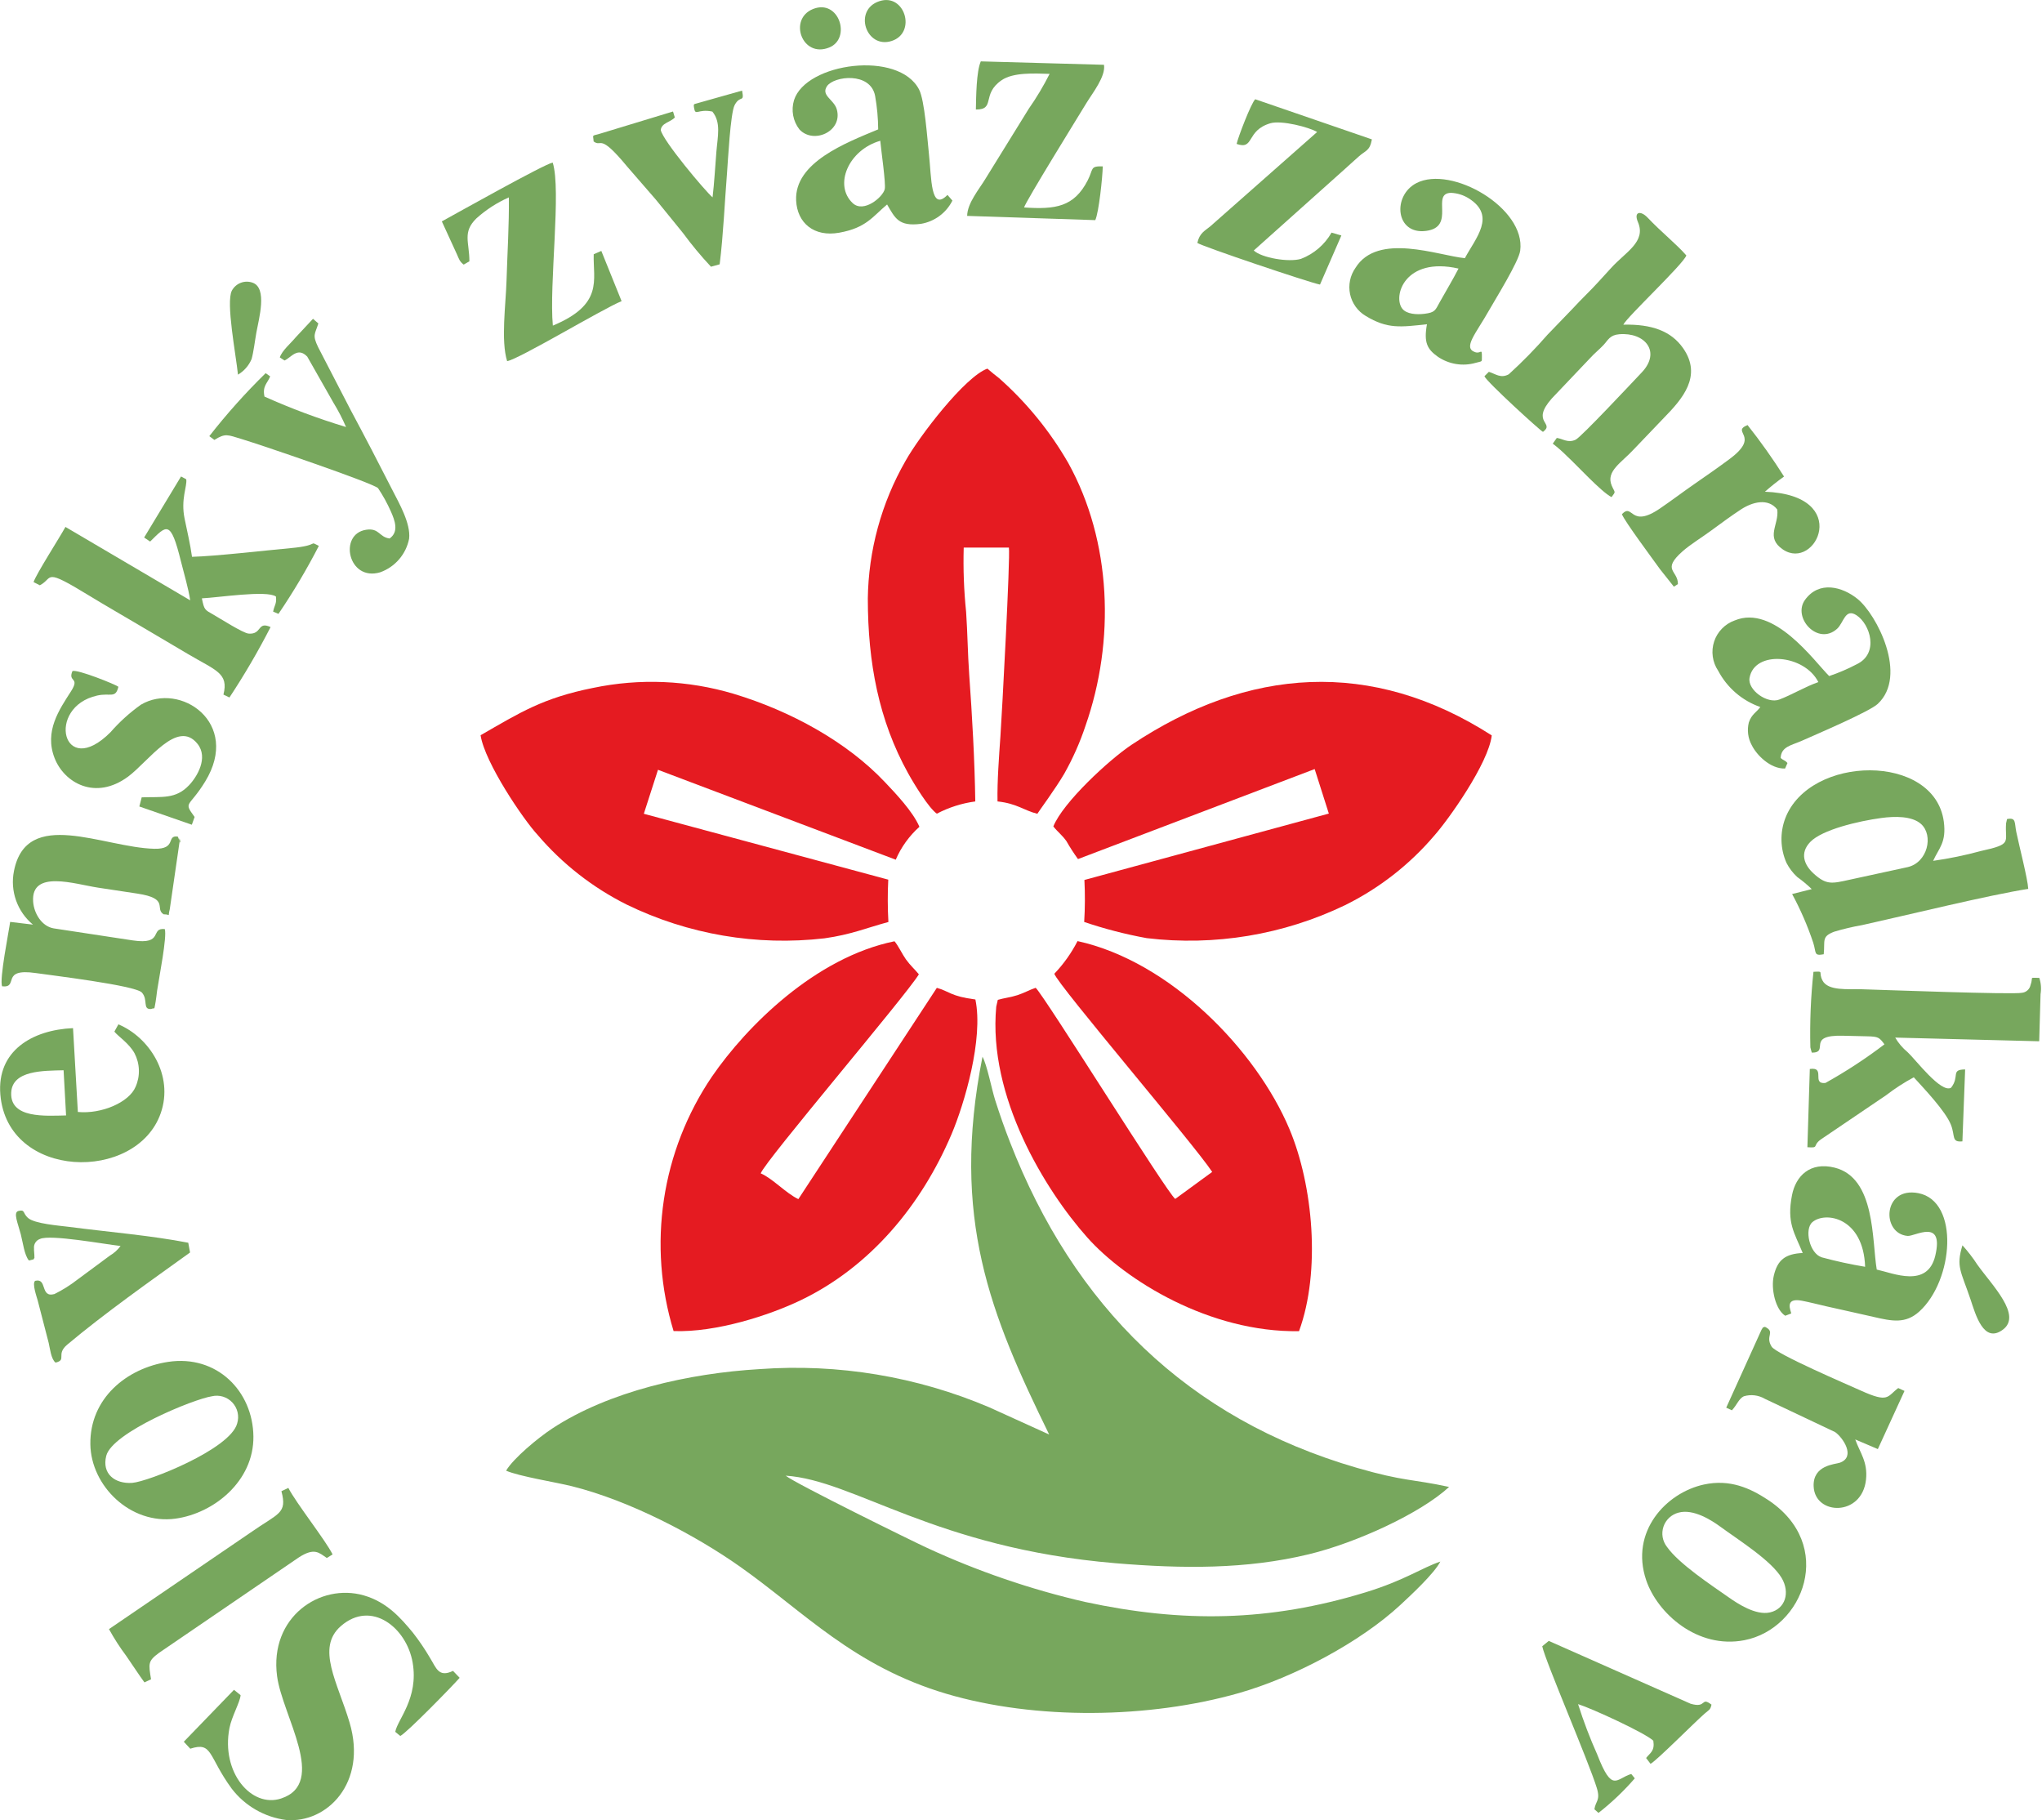 <svg width="92" height="82" viewBox="0 0 92 82" fill="none" xmlns="http://www.w3.org/2000/svg">
<g clip-path="url(#clip0_402_6766)">
<path fill-rule="evenodd" clip-rule="evenodd" d="M47.268 64.624L44.575 63.401C41.31 62.011 37.761 61.421 34.222 61.678C31.045 61.865 27.441 62.673 24.89 64.348C24.251 64.767 23.133 65.692 22.801 66.254C23.421 66.518 25.012 66.767 25.76 66.952C28.375 67.602 31.332 69.157 33.359 70.59C36.236 72.625 38.455 75.061 42.628 76.301C46.658 77.497 51.776 77.425 55.819 76.272C58.315 75.56 61.288 73.974 63.089 72.305C63.559 71.869 64.617 70.888 64.893 70.348C64.061 70.628 63.274 71.198 61.526 71.733C57.186 73.06 53.297 73.115 48.882 72.166C46.435 71.603 44.053 70.787 41.774 69.734C41.203 69.475 35.827 66.83 35.398 66.479C38.479 66.673 42.122 69.743 50.265 70.423C53.273 70.674 56.154 70.7 58.965 70.02C61.117 69.501 64.011 68.168 65.287 66.986C63.597 66.619 63.28 66.747 61.138 66.127C53.494 63.913 48.368 58.819 45.504 51.452C45.258 50.822 45.053 50.237 44.84 49.572C44.681 49.08 44.47 47.966 44.265 47.605C42.827 54.872 44.624 59.22 47.268 64.622" fill="#77A75D"/>
<path fill-rule="evenodd" clip-rule="evenodd" d="M21.652 33.121C21.844 34.366 23.59 36.933 24.226 37.617C25.338 38.919 26.701 39.984 28.232 40.75C30.997 42.097 34.091 42.625 37.148 42.271C38.349 42.102 39.018 41.808 40.026 41.535C39.99 40.9 39.988 40.263 40.02 39.628L29.007 36.66L29.645 34.679L40.357 38.729C40.6 38.163 40.964 37.658 41.423 37.247C41.132 36.561 40.342 35.735 39.88 35.246C38.151 33.41 35.604 32.024 33.059 31.257C31 30.642 28.82 30.55 26.716 30.991C24.465 31.441 23.424 32.101 21.653 33.122" fill="#E51B21"/>
<path fill-rule="evenodd" clip-rule="evenodd" d="M47.501 43.867C47.664 44.38 53.842 51.608 54.614 52.795L52.949 54.011C52.589 53.759 47.076 44.892 46.661 44.5C46.382 44.592 46.172 44.721 45.854 44.827C45.562 44.925 45.243 44.959 44.955 45.043L44.885 45.349C44.505 49.399 47.082 53.609 48.984 55.745C50.707 57.683 54.506 60.034 58.526 59.969C59.515 57.266 59.157 53.396 58.098 50.873C56.604 47.312 52.723 43.31 48.547 42.396C48.271 42.935 47.918 43.431 47.5 43.869" fill="#E51B21"/>
<path fill-rule="evenodd" clip-rule="evenodd" d="M30.348 59.964C32.267 60.034 34.667 59.252 36.076 58.575C39.214 57.067 41.514 54.286 42.869 51.099C43.451 49.729 44.315 46.798 43.945 45.026C42.827 44.885 42.758 44.65 42.208 44.503L35.969 54.02C35.413 53.759 34.796 53.078 34.273 52.86C34.464 52.307 40.794 44.884 41.399 43.893C41.215 43.667 41.014 43.497 40.812 43.215C40.648 42.984 40.469 42.598 40.301 42.404C36.739 43.132 33.634 46.231 32.075 48.502C30.95 50.163 30.21 52.054 29.912 54.038C29.613 56.021 29.762 58.047 30.348 59.965" fill="#E51B21"/>
<path fill-rule="evenodd" clip-rule="evenodd" d="M47.457 37.229C47.639 37.466 47.844 37.609 48.045 37.89C48.204 38.17 48.379 38.441 48.568 38.701L59.231 34.646L59.869 36.651L48.857 39.642C48.889 40.272 48.886 40.904 48.847 41.534C49.767 41.846 50.709 42.089 51.665 42.263C54.723 42.629 57.822 42.114 60.597 40.779C62.133 40.021 63.499 38.957 64.611 37.654C65.254 36.933 67.063 34.389 67.209 33.13C61.796 29.654 56.227 30.055 50.974 33.557C49.967 34.228 47.893 36.148 47.457 37.23" fill="#E51B21"/>
<path fill-rule="evenodd" clip-rule="evenodd" d="M39.099 26.982C39.101 29.837 39.587 32.448 40.918 34.842C41.199 35.349 41.844 36.4 42.208 36.656C42.748 36.373 43.335 36.186 43.94 36.105C43.915 34.273 43.798 32.217 43.667 30.397C43.6 29.447 43.592 28.509 43.527 27.564C43.428 26.602 43.392 25.636 43.419 24.669H45.455C45.523 25.091 45.14 32.209 45.073 33.169C45.01 34.085 44.924 35.197 44.942 36.104C45.827 36.2 46.116 36.505 46.736 36.661C46.783 36.574 47.557 35.53 47.953 34.848C48.339 34.162 48.659 33.44 48.907 32.693C50.243 28.875 50.09 24.391 48.125 20.85C47.301 19.419 46.249 18.131 45.013 17.037C44.84 16.902 44.651 16.753 44.486 16.606C43.473 16.972 41.421 19.647 40.796 20.766C39.71 22.66 39.126 24.799 39.098 26.981" fill="#E51B21"/>
<path fill-rule="evenodd" clip-rule="evenodd" d="M67.079 16.75L66.879 16.95C66.985 17.207 69.415 19.422 69.517 19.456C70.078 19.039 68.942 19.047 69.916 17.949L71.637 16.137C71.844 15.909 72.031 15.768 72.243 15.544C72.454 15.319 72.524 15.094 72.952 15.058C74.109 14.961 74.85 15.844 73.969 16.776C73.483 17.29 71.239 19.688 70.992 19.806C70.643 19.975 70.408 19.762 70.14 19.729L69.958 19.986C70.187 20.161 70.404 20.352 70.606 20.557C71.018 20.93 72.142 22.162 72.606 22.395C72.815 22.113 72.76 22.22 72.613 21.873C72.34 21.224 73.061 20.842 73.615 20.236L74.962 18.828C75.79 17.981 76.711 16.945 75.83 15.685C75.289 14.911 74.416 14.597 73.137 14.626C73.309 14.272 75.833 11.908 75.977 11.508C75.53 10.995 74.862 10.469 74.226 9.799C73.915 9.474 73.594 9.533 73.796 10.006C74.174 10.893 73.244 11.347 72.588 12.071C72.382 12.299 72.22 12.473 72.013 12.7C71.641 13.111 71.244 13.477 70.87 13.887L69.726 15.074C69.178 15.703 68.594 16.3 67.977 16.861C67.614 17.06 67.385 16.845 67.078 16.75" fill="#77A75D"/>
<path fill-rule="evenodd" clip-rule="evenodd" d="M6.494 24.215L6.764 24.397C7.507 23.666 7.683 23.384 8.152 25.289C8.287 25.835 8.49 26.505 8.569 27.044L2.949 23.738C2.684 24.221 1.62 25.878 1.512 26.223L1.795 26.367C2.431 26.04 1.906 25.542 4.046 26.85C4.765 27.289 5.513 27.716 6.265 28.162C7.017 28.609 7.735 29.031 8.487 29.475C9.729 30.209 10.312 30.324 10.067 31.291L10.337 31.422C11.013 30.399 11.632 29.34 12.191 28.249C11.583 27.971 11.814 28.593 11.2 28.543C10.95 28.523 9.899 27.852 9.63 27.699C9.226 27.467 9.205 27.494 9.095 26.955C9.811 26.924 12.014 26.578 12.432 26.873C12.473 27.201 12.365 27.254 12.305 27.553L12.546 27.655C13.213 26.672 13.821 25.649 14.365 24.593C13.88 24.346 14.448 24.569 13.123 24.69C11.896 24.803 9.683 25.059 8.651 25.084C8.575 24.533 8.429 23.913 8.317 23.365C8.135 22.487 8.442 21.898 8.391 21.591L8.156 21.465L6.494 24.215Z" fill="#77A75D"/>
<path fill-rule="evenodd" clip-rule="evenodd" d="M81.631 47.423C82.462 47.415 81.334 46.612 83.044 46.66C83.399 46.669 83.754 46.679 84.108 46.685C84.632 46.695 84.669 46.735 84.902 47.047C84.058 47.69 83.169 48.271 82.242 48.787C81.594 48.855 82.276 48.05 81.539 48.157L81.43 51.682C81.986 51.721 81.632 51.627 82.032 51.334L84.981 49.337C85.373 49.035 85.788 48.766 86.224 48.532C86.676 49.03 87.654 50.055 87.897 50.671C88.095 51.172 87.91 51.471 88.414 51.418L88.537 48.178C87.868 48.184 88.309 48.485 87.903 49.002C87.451 49.264 86.294 47.718 85.943 47.398C85.72 47.214 85.532 46.992 85.386 46.743L91.874 46.909L91.935 44.784C91.975 44.54 91.956 44.289 91.878 44.053C91.38 44.053 91.631 43.983 91.48 44.387C91.46 44.477 91.412 44.558 91.342 44.618C91.273 44.679 91.187 44.716 91.096 44.725C90.731 44.815 84.739 44.59 83.894 44.566C83.252 44.548 82.357 44.651 82.109 44.168C81.906 43.77 82.207 43.754 81.704 43.779C81.582 44.91 81.536 46.048 81.564 47.185L81.611 47.365C81.616 47.384 81.624 47.403 81.633 47.42" fill="#77A75D"/>
<path fill-rule="evenodd" clip-rule="evenodd" d="M10.84 76.367L10.542 76.126L8.281 78.465L8.573 78.779C9.589 78.448 9.368 79.114 10.44 80.579C10.736 80.965 11.105 81.288 11.527 81.53C11.948 81.772 12.414 81.929 12.896 81.99C14.725 82.145 16.558 80.324 15.75 77.601C15.216 75.8 14.227 74.24 15.357 73.255C16.733 72.056 18.321 73.33 18.591 74.897C18.869 76.509 17.906 77.465 17.808 78.019L18.034 78.204C18.313 78.081 20.399 75.941 20.709 75.585L20.41 75.273C19.758 75.586 19.657 75.142 19.373 74.686C19.141 74.29 18.883 73.91 18.601 73.549C18.064 72.9 17.436 72.174 16.393 71.873C14.421 71.304 12.129 72.848 12.484 75.514C12.722 77.299 14.774 80.329 12.664 81.022C11.331 81.461 9.953 79.851 10.337 77.852C10.439 77.325 10.819 76.675 10.84 76.365" fill="#77A75D"/>
<path fill-rule="evenodd" clip-rule="evenodd" d="M1.486 41.654L0.457 41.531C0.418 41.864 -0.045 44.155 0.098 44.434C0.875 44.514 -0.004 43.601 1.613 43.836C2.282 43.934 6.1 44.392 6.39 44.712C6.69 45.041 6.403 45.485 6.81 45.455C6.999 45.372 6.929 45.554 7.01 45.138C7.038 44.995 7.056 44.781 7.079 44.625C7.174 43.997 7.532 42.192 7.424 41.854C6.741 41.786 7.406 42.578 5.975 42.364L2.42 41.823C1.885 41.733 1.53 41.154 1.493 40.617C1.392 39.164 3.379 39.831 4.408 39.987C5.003 40.078 5.591 40.167 6.181 40.255C7.658 40.477 6.946 40.934 7.375 41.19C7.715 41.185 7.544 41.356 7.649 40.959L8.088 37.934C8.039 37.418 8.231 38.348 8.037 37.749C8.031 37.728 8.022 37.708 8.01 37.689C7.472 37.611 7.985 38.262 6.951 38.237C4.653 38.181 1.194 36.352 0.629 39.241C0.54 39.683 0.573 40.141 0.724 40.566C0.875 40.991 1.138 41.367 1.485 41.654" fill="#77A75D"/>
<path fill-rule="evenodd" clip-rule="evenodd" d="M12.607 16.102L12.819 16.24C13.109 16.118 13.407 15.609 13.843 16.066L15.021 18.139C15.237 18.491 15.427 18.858 15.59 19.237C14.337 18.859 13.11 18.401 11.916 17.866C11.812 17.385 12.054 17.266 12.172 16.955L11.969 16.811C11.061 17.699 10.212 18.648 9.43 19.649L9.659 19.818C10.162 19.507 10.239 19.585 10.903 19.784C11.748 20.039 16.802 21.759 17.033 21.992C17.255 22.324 17.448 22.675 17.61 23.04C17.789 23.443 17.984 23.958 17.552 24.259C17.077 24.197 17.09 23.777 16.5 23.865C15.239 24.051 15.68 26.212 17.129 25.782C17.459 25.664 17.752 25.463 17.98 25.198C18.209 24.933 18.364 24.613 18.432 24.269C18.513 23.593 17.978 22.665 17.718 22.153C17.082 20.903 16.434 19.658 15.781 18.439L14.335 15.644C14.064 15.08 14.186 15.069 14.343 14.572L14.102 14.362L13.325 15.194C13.102 15.465 12.706 15.791 12.606 16.103" fill="#77A75D"/>
<path fill-rule="evenodd" clip-rule="evenodd" d="M12.679 67.178C12.95 68.197 12.548 68.158 11.286 69.043L4.91 73.391C5.14 73.811 5.4 74.214 5.687 74.597C5.973 75.008 6.255 75.448 6.508 75.791L6.805 75.652C6.691 74.941 6.659 74.833 7.165 74.46L13.464 70.16C14.174 69.704 14.369 69.951 14.725 70.187L14.984 70.026C14.677 69.4 13.348 67.723 12.991 67.03L12.679 67.178Z" fill="#77A75D"/>
<path fill-rule="evenodd" clip-rule="evenodd" d="M19.906 9.973L20.582 11.447C20.692 11.694 20.706 11.777 20.891 11.92L21.148 11.772C21.148 10.905 20.824 10.463 21.464 9.838C21.899 9.447 22.393 9.128 22.927 8.892C22.94 10.115 22.859 11.41 22.821 12.642C22.788 13.732 22.561 15.34 22.848 16.269C23.37 16.188 27.113 13.935 28.005 13.566L27.092 11.304L26.749 11.453C26.715 12.622 27.206 13.71 24.908 14.669C24.735 12.811 25.296 8.547 24.901 7.323C24.503 7.402 20.576 9.607 19.908 9.973" fill="#77A75D"/>
<path fill-rule="evenodd" clip-rule="evenodd" d="M55.714 6.484C56.529 6.769 56.124 5.882 57.234 5.553C57.731 5.406 58.993 5.733 59.342 5.947L54.531 10.194C54.275 10.406 54.044 10.498 53.945 10.943C54.137 11.091 58.983 12.727 59.471 12.82L60.434 10.608L59.991 10.479C59.683 11.021 59.196 11.439 58.613 11.662C58.061 11.826 56.843 11.617 56.487 11.285L60.542 7.658C60.76 7.455 60.955 7.291 61.211 7.056C61.526 6.769 61.712 6.813 61.809 6.279L56.553 4.471C56.368 4.648 55.785 6.165 55.714 6.486" fill="#77A75D"/>
<path fill-rule="evenodd" clip-rule="evenodd" d="M43.967 4.934C44.868 4.941 44.204 4.246 45.126 3.614C45.648 3.255 46.591 3.306 47.289 3.328C47.013 3.875 46.698 4.403 46.346 4.905L44.403 8.047C44.128 8.509 43.583 9.141 43.574 9.726L49.346 9.917C49.509 9.57 49.675 7.964 49.684 7.496C49.099 7.477 49.273 7.603 49.005 8.126C48.389 9.326 47.547 9.442 46.139 9.346C46.201 9.09 48.617 5.186 48.96 4.622C49.219 4.197 49.824 3.44 49.739 2.919L44.188 2.765C43.986 3.234 43.979 4.356 43.967 4.933" fill="#77A75D"/>
<path fill-rule="evenodd" clip-rule="evenodd" d="M73.074 23.166C73.197 23.487 74.431 25.14 74.783 25.633L75.415 26.43L75.596 26.313C75.607 25.691 74.836 25.694 75.81 24.833C76.162 24.523 76.682 24.208 77.121 23.883C77.541 23.575 78.013 23.226 78.445 22.945C78.948 22.619 79.657 22.419 80.072 22.953C80.163 23.64 79.518 24.205 80.327 24.754C81.807 25.757 83.48 22.299 79.516 22.152C79.791 21.909 80.079 21.68 80.378 21.468C79.872 20.666 79.323 19.892 78.734 19.149C77.953 19.469 79.351 19.615 77.936 20.67C77.405 21.066 76.884 21.426 76.366 21.785C75.811 22.169 75.352 22.522 74.798 22.9C73.429 23.841 73.587 22.634 73.075 23.162" fill="#77A75D"/>
<path fill-rule="evenodd" clip-rule="evenodd" d="M77.773 63.415L78.028 63.534C78.258 63.291 78.338 63.011 78.565 62.902C78.722 62.855 78.888 62.841 79.051 62.86C79.214 62.88 79.371 62.933 79.513 63.016L82.679 64.515C83.017 64.749 83.632 65.63 82.891 65.895C82.682 65.969 81.666 65.995 81.712 66.969C81.774 68.275 83.892 68.329 84.071 66.657C84.157 65.853 83.796 65.442 83.586 64.847L84.604 65.281L85.805 62.661L85.523 62.531C85.013 62.916 85.102 63.217 83.839 62.646C83.26 62.384 80.027 61.002 79.818 60.665C79.51 60.171 80.014 60.017 79.517 59.772C79.334 59.851 79.481 59.741 79.367 59.897L77.773 63.415Z" fill="#77A75D"/>
<path fill-rule="evenodd" clip-rule="evenodd" d="M3.264 30.231C3.046 30.749 3.619 30.488 3.2 31.142C2.676 31.962 1.984 32.94 2.461 34.156C2.896 35.266 4.296 36.077 5.772 34.986C6.685 34.312 7.993 32.371 8.9 33.512C9.398 34.139 8.876 35.003 8.506 35.386C7.91 36.004 7.32 35.889 6.384 35.92L6.278 36.332L8.643 37.154L8.768 36.804C8.245 36.091 8.512 36.403 9.244 35.208C10.869 32.556 8.114 30.701 6.349 31.746C5.844 32.105 5.383 32.523 4.976 32.989C2.813 35.152 2.057 31.85 4.379 31.334C4.976 31.201 5.206 31.484 5.334 30.938C5.199 30.831 3.487 30.144 3.264 30.231Z" fill="#77A75D"/>
<path fill-rule="evenodd" clip-rule="evenodd" d="M69.484 74.164C69.624 74.84 71.579 79.36 71.943 80.55C72.115 81.115 71.887 81.128 71.834 81.507L72.018 81.671C72.612 81.205 73.16 80.684 73.654 80.114L73.494 79.917C72.814 80.117 72.645 80.804 71.963 79.043C71.632 78.303 71.343 77.544 71.098 76.77C71.711 76.961 74.125 78.069 74.488 78.418C74.561 78.877 74.357 78.954 74.163 79.197L74.363 79.46C74.635 79.32 76.341 77.597 76.805 77.194C76.996 77.027 77.06 77.035 77.109 76.793C76.612 76.417 76.915 76.975 76.167 76.752L69.777 73.922L69.484 74.164Z" fill="#77A75D"/>
<path fill-rule="evenodd" clip-rule="evenodd" d="M1.302 56.785L1.514 56.734C1.577 56.595 1.544 56.731 1.548 56.539C1.548 56.443 1.527 56.352 1.533 56.238C1.523 56.147 1.544 56.056 1.594 55.978C1.643 55.901 1.717 55.843 1.803 55.814C2.264 55.6 4.686 56.048 5.432 56.131C5.304 56.306 5.141 56.452 4.954 56.562L3.493 57.643C3.169 57.895 2.82 58.115 2.452 58.297C1.795 58.478 2.144 57.56 1.584 57.701C1.432 57.814 1.662 58.444 1.699 58.587L2.194 60.499C2.251 60.734 2.298 61.227 2.503 61.385C3.03 61.26 2.501 61.021 3.031 60.574C4.711 59.164 6.763 57.718 8.563 56.424L8.482 55.985C6.814 55.659 4.816 55.494 3.11 55.27C2.694 55.215 1.558 55.135 1.257 54.864C1.017 54.647 1.138 54.478 0.832 54.553C0.582 54.615 0.805 55.102 0.937 55.606C1.032 55.971 1.097 56.543 1.303 56.785" fill="#77A75D"/>
<path fill-rule="evenodd" clip-rule="evenodd" d="M32.094 5.026C32.495 5.52 32.334 6.124 32.275 6.849C32.219 7.535 32.183 8.216 32.104 8.891C31.777 8.616 29.86 6.334 29.77 5.857C29.803 5.534 30.209 5.508 30.403 5.291L30.322 5.023L27.039 6.021C26.631 6.141 26.727 6.044 26.745 6.372C27.129 6.66 26.969 5.944 28.261 7.509L29.541 8.984C29.969 9.515 30.352 9.975 30.777 10.505C31.165 11.033 31.584 11.538 32.032 12.015L32.424 11.907C32.59 10.572 32.649 9.117 32.757 7.768C32.796 7.28 32.906 5.099 33.098 4.735C33.351 4.256 33.546 4.661 33.433 4.082L31.502 4.627C31.26 4.712 31.237 4.64 31.27 4.858C31.332 5.251 31.432 4.888 32.094 5.027" fill="#77A75D"/>
<path fill-rule="evenodd" clip-rule="evenodd" d="M7.575 61.352C5.699 61.635 4.043 63.002 4.071 65.062C4.096 66.944 5.881 68.693 7.907 68.414C9.634 68.177 11.441 66.724 11.417 64.709C11.393 62.674 9.774 61.02 7.575 61.352ZM5.956 66.803C5.182 66.856 4.579 66.399 4.787 65.584C5.057 64.526 8.733 63.024 9.545 62.902C9.71 62.863 9.882 62.869 10.045 62.918C10.207 62.968 10.353 63.059 10.469 63.183C10.585 63.307 10.666 63.459 10.704 63.624C10.742 63.79 10.736 63.962 10.686 64.124C10.377 65.289 6.662 66.754 5.956 66.803Z" fill="#77A75D"/>
<path fill-rule="evenodd" clip-rule="evenodd" d="M79.633 67.556C78.86 67.049 77.944 66.622 76.766 66.878C75.059 67.25 73.429 69.002 74.166 71.184C74.669 72.674 76.47 74.301 78.589 73.891C81.257 73.376 82.74 69.589 79.633 67.556ZM79.743 72.639C79.101 72.785 78.277 72.234 77.902 71.972C77.084 71.399 75.634 70.443 75.102 69.684C75.003 69.557 74.937 69.408 74.909 69.249C74.882 69.09 74.895 68.927 74.946 68.775C74.997 68.622 75.086 68.485 75.203 68.375C75.321 68.265 75.464 68.186 75.62 68.145C76.292 67.958 77.116 68.49 77.5 68.771C78.362 69.401 79.802 70.299 80.271 71.088C80.655 71.738 80.443 72.48 79.743 72.639Z" fill="#77A75D"/>
<path fill-rule="evenodd" clip-rule="evenodd" d="M90.842 37.48C90.754 37.05 90.845 36.818 90.425 36.898L90.382 37.087C90.315 37.95 90.706 38.019 89.248 38.337C88.54 38.53 87.821 38.678 87.095 38.781C87.352 38.209 87.701 37.956 87.576 37.015C87.163 33.914 81.519 33.996 80.43 36.873C80.188 37.52 80.208 38.236 80.486 38.869C80.609 39.11 80.775 39.328 80.975 39.511C81.205 39.676 81.423 39.857 81.626 40.054L80.742 40.276C81.122 40.979 81.44 41.712 81.693 42.469C81.837 42.922 81.707 43.075 82.166 42.989C82.231 42.368 82.054 42.195 82.637 41.973C83.05 41.849 83.469 41.749 83.894 41.676C85.939 41.223 89.651 40.311 91.38 40.044C91.357 39.593 90.972 38.111 90.842 37.48ZM85.943 39.064L83.334 39.631C82.536 39.806 82.289 39.883 81.703 39.346C81.281 38.958 81.079 38.429 81.559 37.93C82.092 37.375 83.734 36.989 84.756 36.851C85.373 36.767 86.142 36.758 86.547 37.117C87.126 37.631 86.848 38.858 85.944 39.064H85.943Z" fill="#77A75D"/>
<path fill-rule="evenodd" clip-rule="evenodd" d="M5.334 46.147L5.153 46.474C5.319 46.686 5.808 46.993 6.06 47.447C6.181 47.679 6.249 47.935 6.257 48.197C6.266 48.459 6.216 48.719 6.11 48.958C5.821 49.657 4.582 50.195 3.508 50.094L3.29 46.317C1.445 46.397 -0.149 47.345 0.016 49.311C0.337 53.151 6.14 53.278 7.239 50.156C7.845 48.435 6.717 46.722 5.334 46.147ZM0.504 49.237C0.54 48.207 1.964 48.239 2.865 48.215L2.977 50.25C2.038 50.269 0.464 50.393 0.504 49.237Z" fill="#77A75D"/>
<path fill-rule="evenodd" clip-rule="evenodd" d="M10.722 16.878C10.996 16.716 11.21 16.47 11.335 16.177C11.428 15.849 11.486 15.336 11.551 14.979C11.661 14.362 12.062 12.965 11.374 12.733C11.202 12.672 11.014 12.675 10.843 12.742C10.673 12.808 10.532 12.933 10.446 13.094C10.172 13.625 10.628 15.963 10.722 16.878" fill="#77A75D"/>
<path fill-rule="evenodd" clip-rule="evenodd" d="M88.416 56.101C88.119 57.071 88.345 57.25 88.783 58.548C89.002 59.198 89.366 60.557 90.242 59.897C91.108 59.245 89.757 57.911 89.087 56.973C88.887 56.665 88.662 56.374 88.416 56.101Z" fill="#77A75D"/>
<path fill-rule="evenodd" clip-rule="evenodd" d="M83.686 26.979C83.007 26.432 81.958 26.145 81.323 27.023C80.742 27.826 81.903 29.106 82.767 28.328C83.069 28.055 83.127 27.38 83.645 27.718C84.254 28.116 84.675 29.434 83.655 29.923C83.255 30.134 82.839 30.312 82.411 30.456C81.731 29.78 79.921 27.214 78.153 27.952C77.937 28.029 77.741 28.155 77.581 28.32C77.42 28.484 77.299 28.683 77.228 28.902C77.156 29.12 77.135 29.352 77.167 29.58C77.198 29.808 77.281 30.025 77.41 30.216C77.813 30.982 78.491 31.566 79.309 31.851C79.145 32.084 78.914 32.173 78.791 32.549C78.705 32.895 78.753 33.262 78.926 33.574C79.138 34.006 79.757 34.643 80.424 34.622L80.532 34.375C80.415 34.236 80.367 34.273 80.225 34.146C80.249 33.629 80.716 33.578 81.174 33.374C81.936 33.036 84.228 32.056 84.598 31.712C85.974 30.433 84.549 27.675 83.686 26.979ZM80.157 31.517C79.624 31.717 78.729 31.086 78.824 30.538C79.044 29.278 81.291 29.475 81.924 30.728C81.315 30.941 80.736 31.3 80.157 31.517Z" fill="#77A75D"/>
<path fill-rule="evenodd" clip-rule="evenodd" d="M86.432 53.752C84.822 53.438 84.751 55.58 85.946 55.678C86.273 55.705 87.591 54.865 87.193 56.563C86.845 58.05 85.297 57.354 84.555 57.194C84.332 55.88 84.507 53.061 82.655 52.601C81.551 52.327 80.905 52.976 80.736 53.845C80.492 55.097 80.847 55.535 81.219 56.447C80.439 56.484 80.08 56.755 79.915 57.477C79.78 58.063 79.991 58.997 80.432 59.274L80.702 59.171C80.695 59.069 80.367 58.444 81.175 58.596C81.513 58.66 81.919 58.765 82.269 58.846C82.983 59.01 83.693 59.159 84.402 59.324C85.244 59.52 85.849 59.645 86.468 59.087C88.022 57.684 88.292 54.115 86.432 53.752ZM82.073 56.641C81.525 56.466 81.281 55.374 81.657 55.055C82.244 54.558 83.955 54.845 84.031 57.068C83.372 56.959 82.719 56.817 82.074 56.642L82.073 56.641Z" fill="#77A75D"/>
<path fill-rule="evenodd" clip-rule="evenodd" d="M42.687 8.781C41.921 9.562 41.971 8.023 41.851 6.923C41.778 6.257 41.661 4.527 41.411 4.039C40.499 2.252 36.304 2.827 35.774 4.512C35.706 4.735 35.693 4.972 35.735 5.201C35.777 5.43 35.874 5.646 36.017 5.83C36.653 6.516 37.983 5.916 37.7 4.924C37.572 4.48 36.977 4.304 37.258 3.884C37.566 3.423 39.223 3.222 39.428 4.325C39.516 4.821 39.562 5.324 39.566 5.828C38.107 6.436 35.788 7.318 35.869 9.032C35.918 10.054 36.68 10.682 37.801 10.485C39.029 10.268 39.318 9.754 39.967 9.212C40.328 9.825 40.481 10.213 41.491 10.084C41.793 10.034 42.08 9.912 42.326 9.73C42.573 9.548 42.773 9.31 42.91 9.036L42.687 8.781ZM39.861 8.521C39.777 8.882 38.91 9.611 38.419 9.152C37.553 8.341 38.225 6.753 39.66 6.342C39.691 6.728 39.919 8.274 39.861 8.521Z" fill="#77A75D"/>
<path fill-rule="evenodd" clip-rule="evenodd" d="M63.817 8.248C62.72 8.814 62.869 10.583 64.251 10.402C65.616 10.223 64.442 8.696 65.379 8.688C65.664 8.701 65.941 8.788 66.182 8.942C67.413 9.726 66.491 10.713 65.998 11.63C64.822 11.521 62.07 10.447 61.068 12.069C60.949 12.239 60.865 12.432 60.824 12.635C60.782 12.838 60.783 13.048 60.826 13.251C60.869 13.454 60.954 13.646 61.075 13.815C61.196 13.984 61.351 14.126 61.529 14.232C62.509 14.831 63.112 14.735 64.29 14.607C64.139 15.442 64.309 15.735 64.779 16.07C65.025 16.238 65.305 16.35 65.599 16.398C65.893 16.446 66.194 16.429 66.48 16.347C66.791 16.261 66.763 16.317 66.765 16.095C66.769 15.645 66.725 15.956 66.461 15.865C65.889 15.669 66.501 15.026 67.109 13.944C67.38 13.466 68.425 11.785 68.491 11.294C68.753 9.376 65.396 7.433 63.817 8.248ZM64.868 13.608C64.663 13.979 64.66 14.076 64.181 14.136C63.816 14.182 63.379 14.148 63.187 13.916C62.734 13.371 63.279 11.546 65.712 12.099C65.456 12.6 65.149 13.101 64.868 13.608Z" fill="#77A75D"/>
<path fill-rule="evenodd" clip-rule="evenodd" d="M36.638 0.403C35.501 0.85 36.133 2.637 37.361 2.139C38.364 1.734 37.806 -0.056 36.638 0.403Z" fill="#77A75D"/>
<path fill-rule="evenodd" clip-rule="evenodd" d="M39.619 0.053C38.424 0.449 39.02 2.22 40.175 1.845C41.308 1.477 40.766 -0.328 39.619 0.054" fill="#77A75D"/>
</g>
<defs>
<clipPath id="clip0_402_6766">
<rect width="91.947" height="82" fill="white"/>
</clipPath>
</defs>
</svg>
